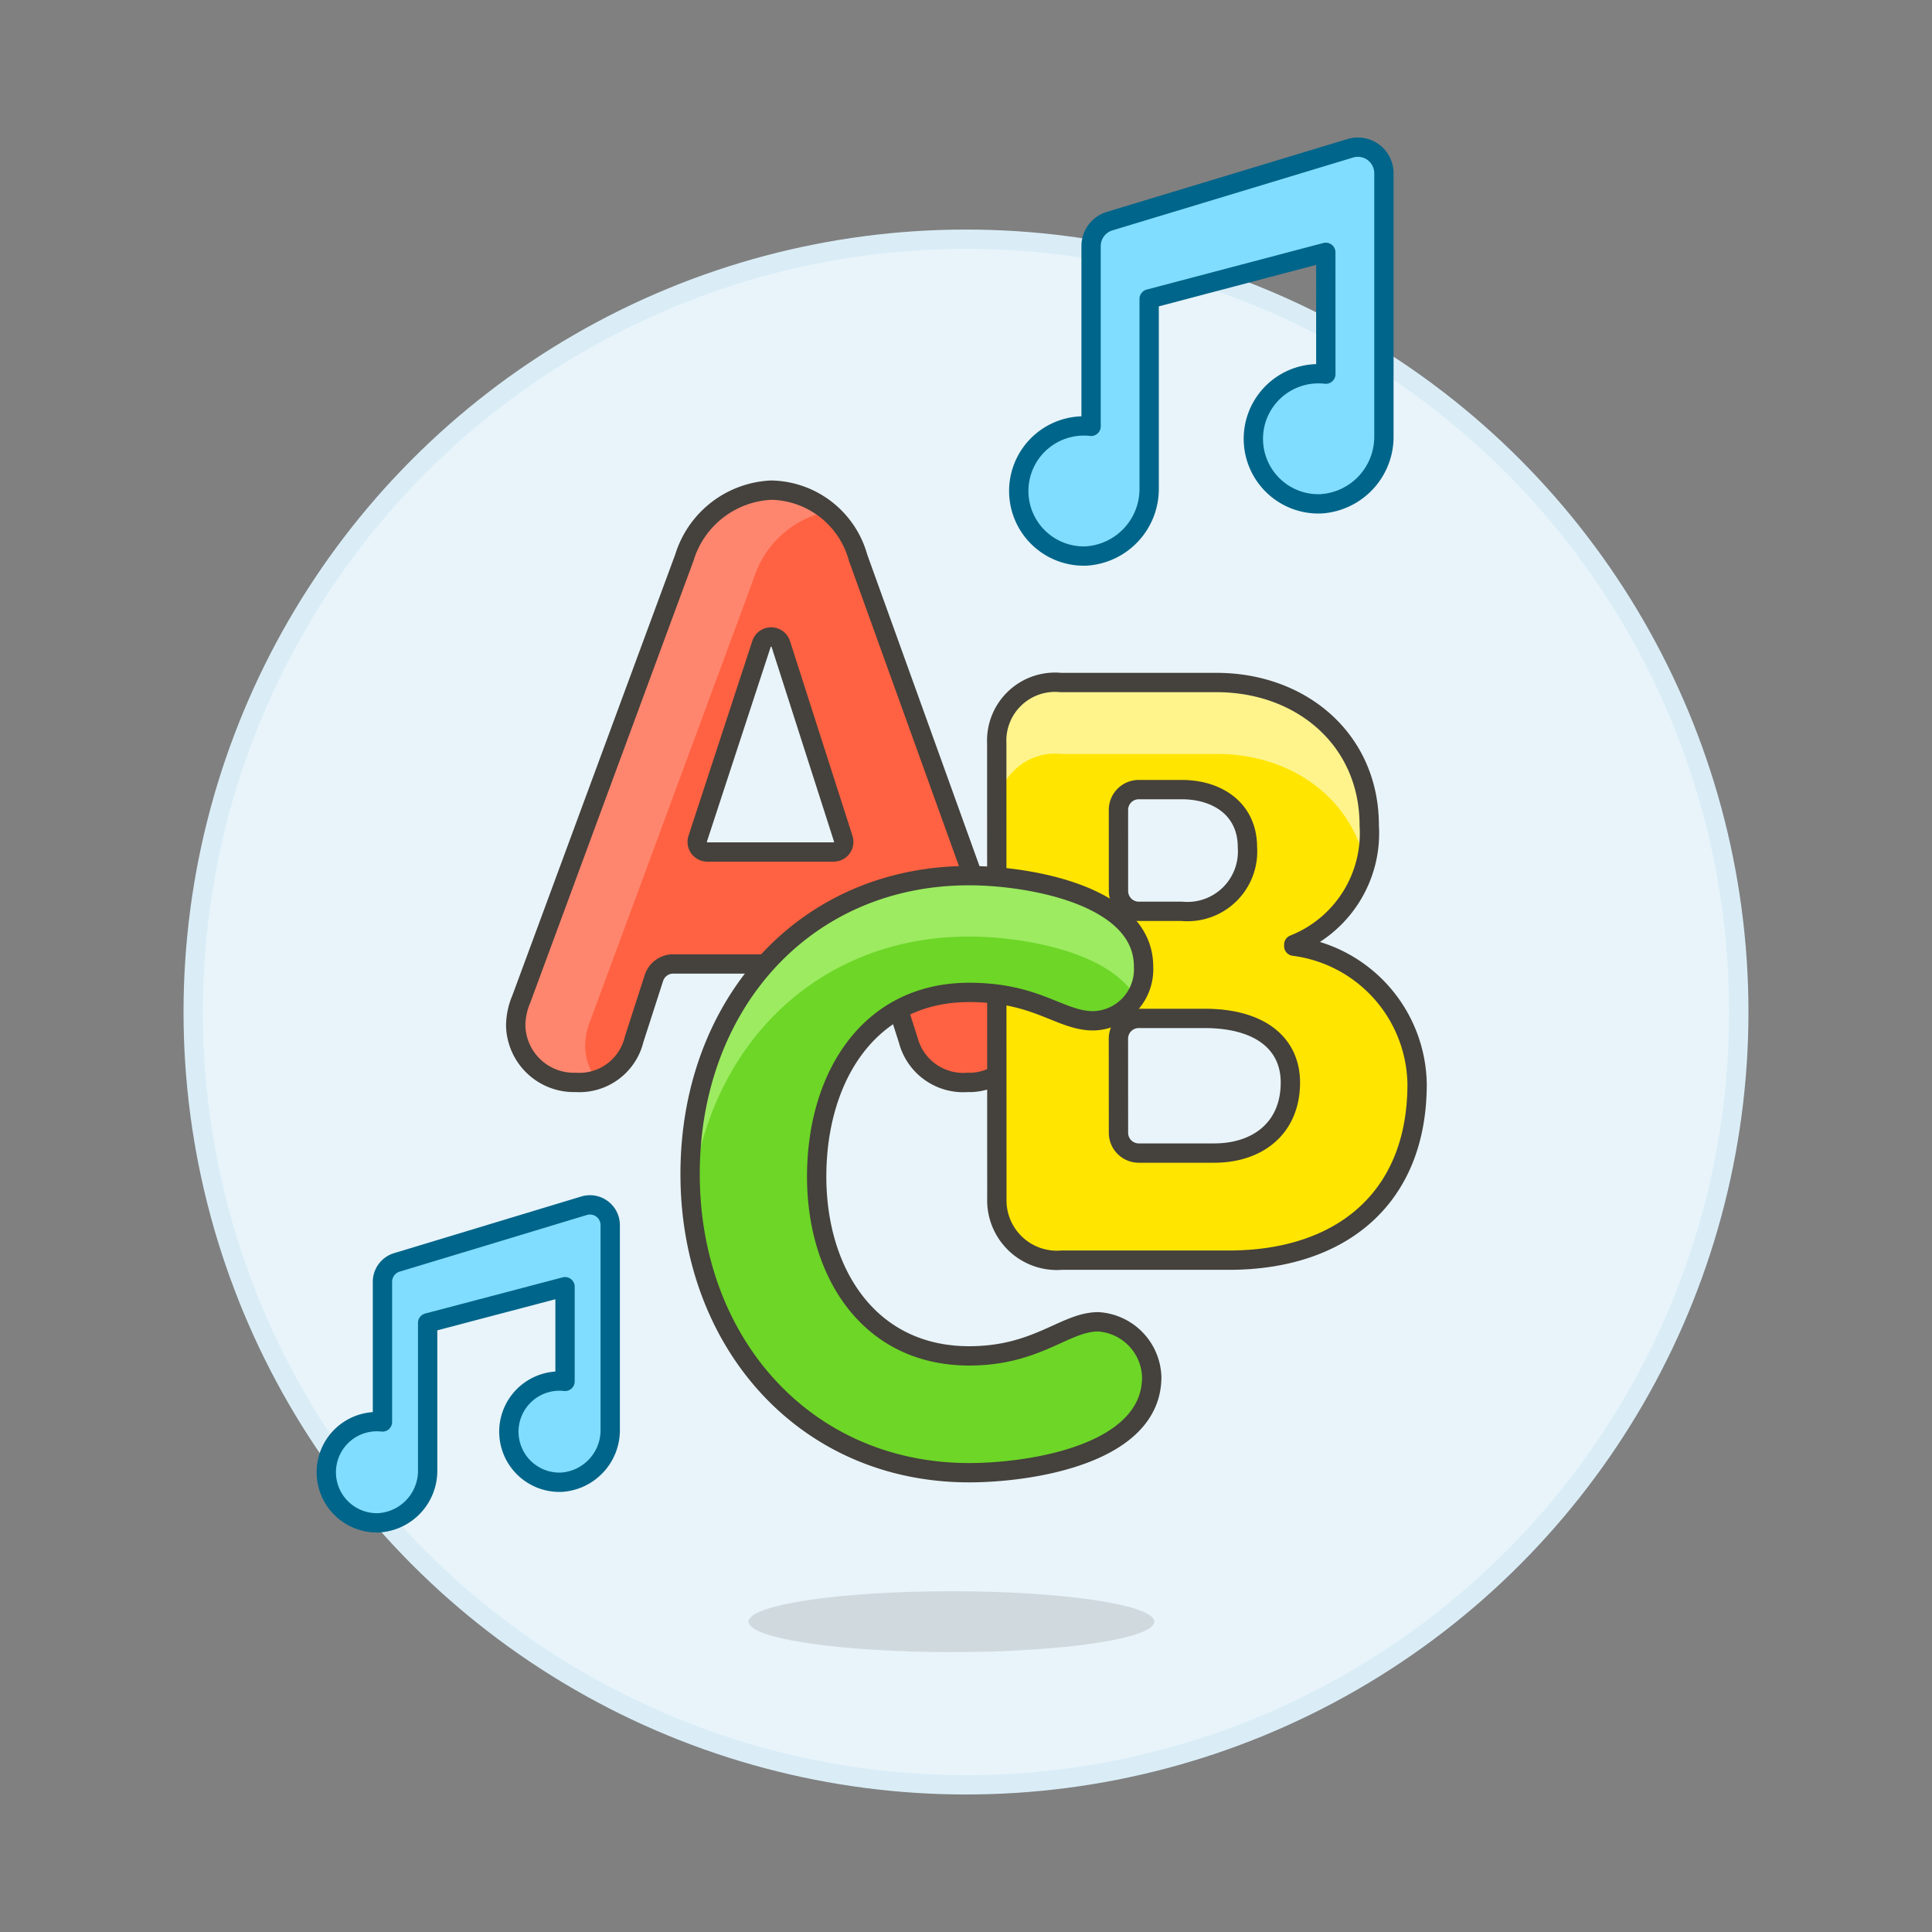 <svg xmlns="http://www.w3.org/2000/svg" viewBox="0 0 100 100"><rect x="0" y="0" width="100" height="100" fill="#808080" stroke="none"/><g class="nc-icon-wrapper"><defs/><circle class="a" cx="50" cy="52.382" r="40" fill="#e8f4fa" stroke="#daedf7" stroke-miterlimit="10"/><path class="b" d="M35.425 28.856a4.938 4.938 0 0 1 4.493-3.486 4.75 4.75 0 0 1 4.493 3.486L52.642 51.7a4.9 4.9 0 0 1 .336 1.554 2.8 2.8 0 0 1-2.9 2.771 2.942 2.942 0 0 1-3.066-2.184l-1.026-3.216a1.051 1.051 0 0 0-1-.731h-10.14a1.049 1.049 0 0 0-1 .728L32.821 53.8a2.915 2.915 0 0 1-3.021 2.225 3.014 3.014 0 0 1-3.107-2.939 3.592 3.592 0 0 1 .295-1.386zm.688 14.555a.524.524 0 0 0 .5.688h6.534a.525.525 0 0 0 .5-.685l-3.233-10.08a.525.525 0 0 0-1 0z" style="" fill="#ff6242"/><path class="c" d="M42.859 26.473a4.346 4.346 0 0 0-2.95-1.1 4.937 4.937 0 0 0-4.493 3.485L26.976 51.7a3.592 3.592 0 0 0-.295 1.386 3.013 3.013 0 0 0 3.107 2.939 3.758 3.758 0 0 0 1.1-.151 2.8 2.8 0 0 1-.6-1.733 3.584 3.584 0 0 1 .294-1.387l8.442-22.847a5.084 5.084 0 0 1 3.832-3.434" style="" fill="#ff866e"/><path class="d" d="M35.425 28.856a4.938 4.938 0 0 1 4.493-3.486 4.75 4.75 0 0 1 4.493 3.486L52.642 51.7a4.9 4.9 0 0 1 .336 1.554 2.8 2.8 0 0 1-2.9 2.771 2.942 2.942 0 0 1-3.066-2.184l-1.026-3.216a1.051 1.051 0 0 0-1-.731h-10.14a1.049 1.049 0 0 0-1 .728L32.821 53.8a2.915 2.915 0 0 1-3.021 2.225 3.014 3.014 0 0 1-3.107-2.939 3.592 3.592 0 0 1 .295-1.386zm.688 14.555a.524.524 0 0 0 .5.688h6.534a.525.525 0 0 0 .5-.685l-3.233-10.08a.525.525 0 0 0-1 0z" fill="none" stroke="#45413c" stroke-linecap="round" stroke-linejoin="round"/><path class="e" d="M51.592 38.476a3.021 3.021 0 0 1 3.317-3.149h8.062c4.368 0 7.9 2.939 7.9 7.39a6.2 6.2 0 0 1-3.905 6.173v.084a7.314 7.314 0 0 1 6.383 7.139c0 5.921-3.947 9.113-9.743 9.113h-8.65a3.109 3.109 0 0 1-3.359-3.192zm6.3 7.643a1.05 1.05 0 0 0 1.05 1.05h2.225a3.11 3.11 0 0 0 3.4-3.317c0-1.974-1.554-2.982-3.4-2.982h-2.226a1.05 1.05 0 0 0-1.05 1.05zm0 12.514a1.051 1.051 0 0 0 1.05 1.05h3.9c2.268 0 3.948-1.3 3.948-3.653 0-1.974-1.511-3.318-4.451-3.318h-3.4a1.05 1.05 0 0 0-1.05 1.05z" style="" fill="#ffe500"/><path class="f" d="M70.66 44.64c-.8-3.444-3.927-5.617-7.686-5.617H54.91a3.022 3.022 0 0 0-3.318 3.15v-3.697a3.021 3.021 0 0 1 3.317-3.149h8.063c4.367 0 7.894 2.939 7.894 7.39a8.371 8.371 0 0 1-.207 1.924z" style="" fill="#fff48c"/><path class="d" d="M51.592 38.476a3.021 3.021 0 0 1 3.317-3.149h8.062c4.368 0 7.9 2.939 7.9 7.39a6.2 6.2 0 0 1-3.905 6.173v.084a7.314 7.314 0 0 1 6.383 7.139c0 5.921-3.947 9.113-9.743 9.113h-8.65a3.109 3.109 0 0 1-3.359-3.192zm6.3 7.643a1.05 1.05 0 0 0 1.05 1.05h2.225a3.11 3.11 0 0 0 3.4-3.317c0-1.974-1.554-2.982-3.4-2.982h-2.226a1.05 1.05 0 0 0-1.05 1.05zm0 12.514a1.051 1.051 0 0 0 1.05 1.05h3.9c2.268 0 3.948-1.3 3.948-3.653 0-1.974-1.511-3.318-4.451-3.318h-3.4a1.05 1.05 0 0 0-1.05 1.05z" fill="none" stroke="#45413c" stroke-linecap="round" stroke-linejoin="round"/><ellipse class="g" cx="49.247" cy="83.937" rx="10.5" ry="1.575" fill="#45413c" opacity="0.15"/><path class="h" d="M68.624 19.366a3.368 3.368 0 1 0-.236 6.711 3.478 3.478 0 0 0 3.243-3.527V8.969a1.349 1.349 0 0 0-1.72-1.3L57.453 11.44a1.352 1.352 0 0 0-.979 1.3v9.328a3.367 3.367 0 1 0-.237 6.71 3.476 3.476 0 0 0 3.243-3.526v-9.78l9.143-2.411z" stroke-linecap="round" stroke-linejoin="round" fill="#80ddff" stroke="#00658a"/><path class="h" d="M29.246 71.5a2.619 2.619 0 1 0-.184 5.22 2.7 2.7 0 0 0 2.523-2.743V63.414a1.05 1.05 0 0 0-1.338-1.01l-9.689 2.932a1.051 1.051 0 0 0-.762 1.01V73.6a2.619 2.619 0 1 0-.184 5.22 2.7 2.7 0 0 0 2.523-2.743v-7.605l7.111-1.872z" stroke-linecap="round" stroke-linejoin="round" fill="#80ddff" stroke="#00658a"/><g><path class="i" d="M50.161 45.323c3.066 0 9.029 1.008 9.029 4.7a2.667 2.667 0 0 1-2.6 2.814c-1.721 0-2.9-1.47-6.425-1.47-5.207 0-7.894 4.409-7.894 9.532 0 5 2.729 9.281 7.894 9.281 3.528 0 4.956-1.764 6.678-1.764a2.956 2.956 0 0 1 2.771 2.856c0 4.031-6.341 4.955-9.449 4.955-8.524 0-14.445-6.761-14.445-15.454-.004-8.731 5.88-15.45 14.441-15.45z" style="" fill="#6dd627"/><path class="j" d="M50.161 45.323c-8.566 0-14.445 6.719-14.445 15.453q0 .762.059 1.5c.694-7.916 6.364-13.8 14.385-13.8 2.57 0 7.185.713 8.607 3.123a3.056 3.056 0 0 0 .423-1.57c0-3.698-5.963-4.706-9.029-4.706z" style="" fill="#9ceb60"/><path class="d" d="M50.161 45.323c3.066 0 9.029 1.008 9.029 4.7a2.667 2.667 0 0 1-2.6 2.814c-1.721 0-2.9-1.47-6.425-1.47-5.207 0-7.894 4.409-7.894 9.532 0 5 2.729 9.281 7.894 9.281 3.528 0 4.956-1.764 6.678-1.764a2.956 2.956 0 0 1 2.771 2.856c0 4.031-6.341 4.955-9.449 4.955-8.524 0-14.445-6.761-14.445-15.454-.004-8.731 5.88-15.45 14.441-15.45z" fill="none" stroke="#45413c" stroke-linecap="round" stroke-linejoin="round"/></g></g></svg>